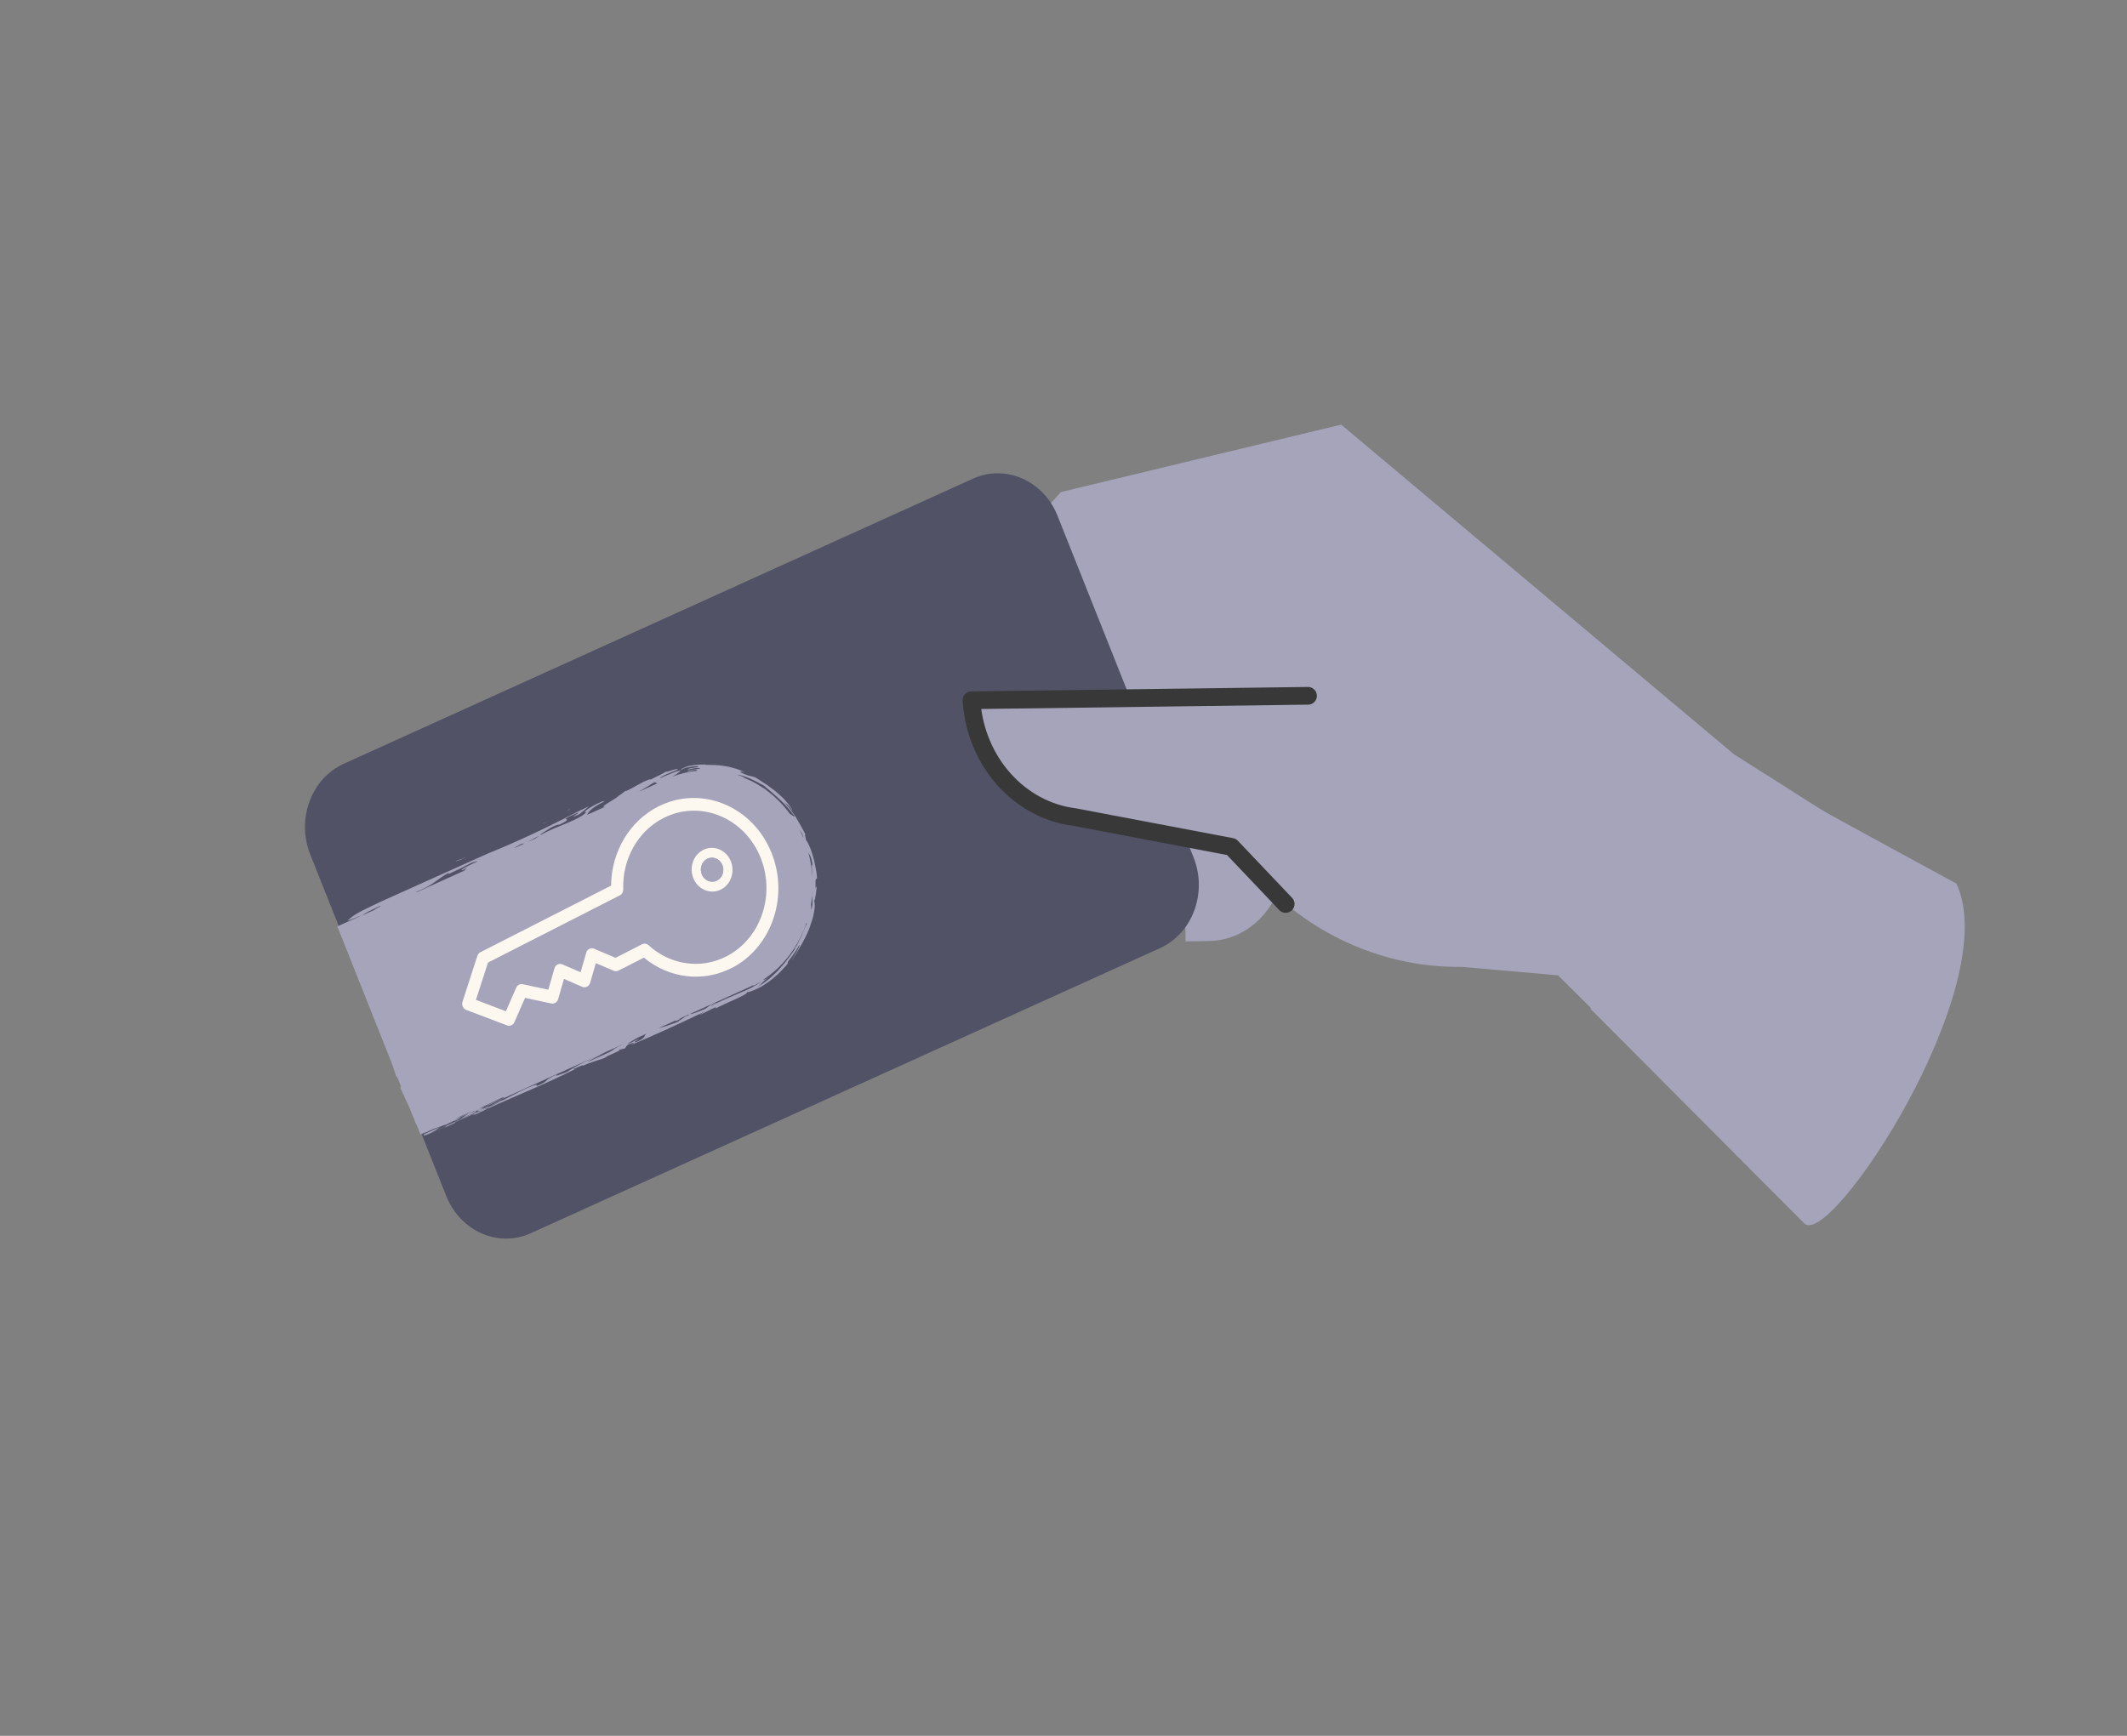 <?xml version="1.0" encoding="UTF-8"?>
<svg xmlns="http://www.w3.org/2000/svg" width="392" height="320" viewBox="0 0 392 320" fill="none">
  <rect x="0" y="0" width="392" height="320" fill="#808080" stroke="none"/>
  <g clip-path="url(#clip0_1384_3403)">
    <path d="M217.961 126.521L218.497 173.535L222.749 173.478C230.532 173.376 236.764 166.47 236.668 158.057L236.353 130.368L217.961 126.521Z" fill="#A6A4BB"></path>
    <path d="M216.41 132.909L187.309 167.85L190.469 170.927C196.254 176.557 205.165 176.051 210.373 169.798L227.512 149.219L216.41 132.909Z" fill="#A6A4BB"></path>
    <path d="M169.268 150.592L194.595 122.532L232.154 162.151C242.092 172.635 255.476 178.421 269.361 178.238L287.136 179.799L332.795 225.088L359.852 164.59L319.586 139.066L247.174 78.279L195.511 90.716L144.352 147.396L147.653 150.877C153.695 157.251 163.373 157.122 169.268 150.592Z" fill="#A6A4BB"></path>
    <path d="M209.439 129.399L171.548 152.48L173.635 156.485C177.456 163.816 186.051 166.41 192.833 162.279L215.148 148.685L209.439 129.399Z" fill="#A6A4BB"></path>
    <path d="M205.683 154.479L191.416 162.727" stroke="#383838" stroke-width="3.263" stroke-miterlimit="2" stroke-linecap="round" stroke-linejoin="round"></path>
    <path d="M143.962 130.671C149.474 140.021 159.003 143.47 168.573 139.481" stroke="#383838" stroke-width="3.263" stroke-miterlimit="2" stroke-linecap="round" stroke-linejoin="round"></path>
    <path d="M217.055 161.428L211.097 169.197" stroke="#383838" stroke-width="3.263" stroke-miterlimit="2" stroke-linecap="round" stroke-linejoin="round"></path>
    <path d="M360.559 162.888C360.559 162.888 338.923 151.151 323.653 142.695L293.116 185.972L332.504 225.509C337.185 230.518 369.436 181.692 360.559 162.888Z" fill="#A6A4BB"></path>
    <mask id="mask0_1384_3403" style="mask-type:luminance" maskUnits="userSpaceOnUse" x="3" y="15" width="271" height="286">
      <path d="M273.58 212.973L195.435 15.549L3.385 103.116L81.531 300.539L273.58 212.973Z" fill="white"></path>
    </mask>
    <g mask="url(#mask0_1384_3403)">
      <path d="M97.817 227.343C91.815 230.066 84.837 226.984 82.239 220.469L57.182 157.532C54.589 151.01 57.351 143.52 63.353 140.797L179.333 88.235C185.341 85.517 192.313 88.594 194.91 95.109L219.968 158.046C222.56 164.568 219.799 172.058 213.796 174.781L97.817 227.343Z" fill="#515266"></path>
    </g>
    <path d="M76.223 205.952C76.353 206.455 76.551 206.989 76.842 207.509L77.483 209.13L78.629 208.612C78.27 208.821 77.912 209.029 77.59 209.217C78.703 208.636 79.391 208.323 80.05 208.06C80.686 207.799 81.204 207.638 81.683 207.473C82.645 207.138 83.477 206.825 84.878 205.839L84.02 206.171L86.814 204.904C86.491 205.211 85.867 205.627 85.191 206.016L87.307 204.84L88.382 204.74C89.866 203.885 91 203.41 76.92 210.096L92.301 202.891C94.304 202.436 80.177 208.397 82.351 207.604C82.134 207.723 82.308 207.685 81.88 207.929L83.653 207.086L83.767 207.136C83.57 206.955 85.375 206.031 86.105 205.494L115.62 192.136C114.943 192.448 114.181 192.791 113.035 193.452L113.198 193.415C112.218 194.152 109.659 195.107 108.266 195.795C108.779 195.376 110.341 194.658 111.349 194.133C109.711 194.727 105.755 196.662 104.521 197.606C103.594 197.962 101.587 198.711 102.855 197.986C99.613 199.392 101.699 199.066 98.879 200.222L98.888 199.923C95.703 200.941 93.02 202.958 90.009 203.939L89.952 204.326C89.279 204.476 87.977 204.995 87.695 204.988L89.131 204.219C87.795 204.519 87.772 205.125 86.183 205.631C86.228 205.717 87.57 205.356 87.606 205.455C93.706 202.49 99.99 200.156 106.11 197.022C105.861 197.09 105.565 197.18 105.698 197.05C106.408 196.812 107.633 196.169 107.499 196.419L107.288 196.544C108.886 195.738 110.515 195.444 111.485 194.995C112.037 194.501 114.89 193.552 114.02 193.533L115.182 193.271C115.484 192.978 115.239 192.884 115.873 192.522C117.006 192.047 117.083 192.172 116.238 192.659C120.565 190.867 125.616 188.531 129.957 186.433L128.853 187.132C129.943 186.739 132.574 185.102 131.835 185.939C133.905 184.808 137.723 183.416 137.698 182.91C138.092 182.866 138.615 182.698 139.249 182.401C139.564 182.262 139.899 182.097 140.25 181.925C140.588 181.73 140.933 181.487 141.295 181.248C142.032 180.794 142.709 180.153 143.407 179.553C143.752 179.244 144.055 178.884 144.371 178.56C144.686 178.223 144.998 177.905 145.256 177.549C144.932 177.636 145.36 177.063 145.928 176.365C146.449 175.624 147.089 174.729 147.233 174.257C147.779 174.033 145.902 176.923 145.946 177.051C146.9 175.467 148.3 173.369 149.13 171.21C149.517 170.127 149.893 169.098 150.013 168.198C150.087 167.75 150.154 167.35 150.165 167.008C150.159 166.662 150.124 166.378 150.057 166.162C150.143 165.725 150.176 165.723 150.184 165.883C150.303 165.18 150.465 164.241 150.522 163.525C150.41 163.092 150.287 164.638 150.302 162.927C150.269 161.568 150.509 162.337 150.578 161.764C150.54 161.432 150.501 161.089 150.46 160.721C150.392 160.362 150.317 159.986 150.242 159.61C150.162 159.24 150.114 158.855 150.008 158.493C149.901 158.131 149.8 157.775 149.695 157.437C149.59 157.099 149.503 156.777 149.391 156.488C149.269 156.211 149.154 155.951 149.052 155.726C148.845 155.283 148.683 154.992 148.577 154.917C148.396 154.178 148.176 153.384 148.59 154.127C147.678 152.289 147.132 151.491 146.658 150.627C146.381 150.219 146.106 149.823 145.754 149.302C145.434 148.844 144.969 148.362 144.388 147.74C144.708 148.066 144.858 148.15 145.04 148.272C145.241 148.435 145.548 148.608 146.086 149.508C146.008 149.305 145.895 149.069 145.742 148.819C145.573 148.576 145.37 148.323 145.137 148.043C144.904 147.764 144.658 147.461 144.37 147.174C144.071 146.899 143.754 146.608 143.425 146.306C143.264 146.158 143.097 146.004 142.924 145.857C142.742 145.723 142.56 145.588 142.377 145.453C142.013 145.184 141.642 144.91 141.277 144.641C140.505 144.184 139.791 143.638 139.091 143.259L137.844 142.948C136.062 142.31 136.02 142.009 137.317 142.387C136.939 142.227 136.583 142.065 136.245 141.919C135.902 141.78 135.57 141.705 135.247 141.606C134.925 141.519 134.619 141.436 134.325 141.352C134.027 141.287 133.731 141.257 133.451 141.208C132.312 141.008 131.256 141.005 130.022 140.992C129.921 140.976 129.956 140.931 130.104 140.913C129.607 140.93 129.106 140.953 128.605 140.976C128.011 141.012 127.418 141.138 126.828 141.222C126.47 141.311 125.269 141.833 125.57 141.934C125.758 141.799 126.033 141.645 126.492 141.506C126.959 141.408 127.623 141.271 128.592 141.228C129.186 141.52 126.577 141.529 126.782 141.883C127.796 141.639 128.577 141.444 129.069 141.655C128.865 141.719 128.624 141.751 128.378 141.789C128.138 141.832 127.888 141.877 127.648 141.92C127.173 142 126.755 142.088 126.588 142.275L128.095 141.913C128.528 141.926 128.518 142.016 128.447 142.094C126.906 142.249 125.366 142.614 123.848 143.198C124.994 142.602 125.078 142.338 125.486 141.988L124.481 142.274L123.506 142.664C122.847 142.915 122.223 143.198 121.611 143.493C121.591 143.375 122.134 143.05 122.821 142.737C123.522 142.447 124.306 142.091 124.677 141.971C125.256 141.679 124.674 141.726 124.028 141.934C123.386 142.136 122.644 142.387 122.816 142.194C122.279 142.59 120.842 143.215 119.92 143.709L119.707 143.666C117.925 144.325 117.073 145.07 115.505 145.771C115.347 145.802 115.318 145.787 115.337 145.749C114.843 146.13 114.347 146.553 113.413 147.035L114.136 146.69C113.004 147.517 110.147 149.022 111.574 148.697L109.249 149.747L108.17 150.205C108.465 149.697 109.029 148.874 111.19 147.85L111.385 147.601C109.69 148.163 106.881 149.934 108.058 149.718C106.721 151.226 102.296 152.357 99.649 153.935C99.374 153.814 100.875 153.04 101.486 152.59C102.304 152.189 102.901 151.913 103.046 152.057C106.571 150.33 102.057 151.731 106.084 149.993C108.088 149.208 103.811 151.409 106.726 150.132L108.571 148.619C106.776 149.452 105.19 150.281 103.767 151.006C95.873 155.025 90.068 157.273 90.068 157.273L70.297 166.168C66.625 167.925 65.278 168.501 64.036 169.744C64.684 169.559 66.219 168.849 66.489 168.833L62.729 170.531C62.692 170.486 62.669 170.476 62.692 170.552L62.169 170.786L68.641 187.046C68.678 187.168 68.721 187.284 68.764 187.412L68.782 187.428L69.288 188.684C69.298 188.737 69.314 188.796 69.337 188.871C69.328 188.83 69.332 188.812 69.33 188.788L72.562 196.909C72.488 196.742 72.39 196.487 72.291 196.232L73.016 198.414C73.078 198.427 73.164 198.528 73.257 198.658L73.945 200.376C73.805 200.215 73.743 200.279 73.823 200.649L75.438 204.187C75.216 203.631 74.967 203.018 74.835 202.623L76.162 205.951L76.223 205.952ZM89.59 203.883C88.744 204.227 88.028 204.459 87.562 204.58L77.596 209.366C77.447 209.438 92.864 202.2 92.63 202.315C93.875 202.184 90.364 203.276 89.596 203.889L89.59 203.883ZM78.113 209.127L81.019 207.808C80.441 208.244 80.098 208.588 78.589 209.201C77.681 209.455 78.238 209.098 78.107 209.121L78.113 209.127ZM81.905 207.413L82.971 206.932C82.914 206.979 82.857 207.025 82.8 207.072C82.209 207.353 81.988 207.424 81.905 207.413ZM83.607 206.659C83.607 206.659 83.632 206.627 83.653 206.614L84.832 206.081C84.63 206.259 84.532 206.411 83.602 206.666L83.607 206.659ZM117.501 192.007C116.074 192.476 117.678 191.676 117.763 191.501L115.617 192.507C116.051 192.059 117.005 191.629 117.503 191.295L119.162 190.545C118.47 191.085 119.242 191.124 117.506 192L117.501 192.007ZM126.777 187.235L126.44 187.311L124.822 188.417C123.647 188.865 122.271 189.347 121.38 189.539L124.521 188.118C124.503 188.168 124.491 188.222 124.462 188.273C125.509 187.829 125.386 187.815 125.273 187.776L126.952 187.012C127.036 187.023 127.04 187.071 126.782 187.229L126.777 187.235ZM138.519 182.06C137.814 182.434 137.01 182.751 136.172 183.112C134.499 183.816 132.669 184.562 131.109 185.436C130.82 185.424 131.748 185.068 132.165 184.825C130.618 185.249 130.772 185.512 129.932 185.992C128.714 186.51 127.283 187.075 127.187 186.909L138.161 181.94C138.417 181.823 138.667 181.701 138.922 181.573C138.905 181.646 138.861 181.715 138.726 181.822C139.242 181.505 139.786 181.258 140.276 180.895C139.859 181.335 139.222 181.662 138.525 182.066L138.519 182.06ZM147.617 172.72C147.361 173.254 147.101 173.796 146.862 174.245C146.592 174.668 146.342 174.999 146.16 175.139L146.663 174.722C146.4 175.096 146.148 175.457 145.912 175.823C145.664 176.177 145.381 176.499 145.132 176.842C144.642 177.546 144.065 178.124 143.52 178.766C143.259 179.098 142.931 179.346 142.635 179.645C142.326 179.921 142.036 180.238 141.698 180.498C141.014 180.99 140.337 181.577 139.53 181.978C139.798 181.807 139.979 181.654 140.155 181.509C140.307 181.341 140.46 181.185 140.617 181.011C140.781 180.842 140.976 180.659 141.247 180.457C141.382 180.351 141.534 180.249 141.718 180.132C141.733 180.113 141.765 180.099 141.791 180.079C141.419 180.33 141.142 180.46 140.972 180.546C140.769 180.634 140.697 180.634 140.661 180.601C144.468 178.121 147.224 174.347 148.658 170.029C148.636 170.228 148.639 170.342 148.7 170.277C148.436 170.693 148.049 171.71 147.629 172.743L147.617 172.72ZM149.724 166.076C149.742 166.499 149.743 166.995 149.532 167.723C149.497 167.636 149.5 167.134 149.478 166.861C149.47 166.832 149.467 166.796 149.454 166.773C149.553 166.215 149.623 165.654 149.676 165.076C149.683 165.434 149.702 165.737 149.724 166.076ZM149.698 164.811C149.708 164.655 149.717 164.499 149.726 164.343C149.724 164.516 149.717 164.696 149.717 164.84L149.687 164.812L149.698 164.811ZM149.372 157.888C149.516 158.229 149.689 158.728 149.757 159.691C149.382 158.622 149.794 160.889 149.722 161.57C149.625 160.108 149.384 158.646 148.996 157.201C149.13 157.423 149.249 157.599 149.378 157.893L149.372 157.888ZM147.823 153.663C148.005 154.138 148.07 154.384 148.082 154.539C147.861 153.995 147.619 153.465 147.362 152.954C147.499 153.146 147.649 153.361 147.817 153.658L147.823 153.663ZM138.055 143.439C138.533 143.669 139.039 143.903 139.516 144.133C139.975 144.4 140.404 144.64 140.76 144.802C141.652 145.578 142.699 146.419 143.711 147.371C144.723 148.322 145.69 149.397 146.464 150.493C146.361 150.651 145.799 150.135 145.557 150.011C145.134 149.436 144.686 148.881 144.218 148.363C144.206 148.352 144.194 148.341 144.182 148.33C143.598 147.685 142.986 147.089 142.338 146.538C142.321 146.522 142.309 146.511 142.291 146.494C142.237 146.445 142.178 146.402 142.119 146.359C141.876 146.158 141.634 145.968 141.381 145.78C141.228 145.661 141.073 145.53 140.926 145.416C140.827 145.359 140.728 145.301 140.63 145.243C139.916 144.763 139.172 144.322 138.412 143.942C138.446 143.951 138.468 143.961 138.497 143.977C138.468 143.961 138.435 143.952 138.407 143.948C138.021 143.758 137.631 143.587 137.236 143.422C137.206 143.395 137.166 143.38 137.131 143.359C136.88 143.194 136.658 143.045 135.914 142.878C136.201 142.801 137.094 143.039 138.062 143.456L138.055 143.439ZM120.607 144.197C120.891 144.293 121.06 144.327 121.102 144.431L117.705 145.969C118.744 145.352 119.745 144.745 120.602 144.203L120.607 144.197ZM98.721 154.554L97.227 155.226C97.858 154.894 98.655 154.363 99.499 154.061C99.069 154.281 98.838 154.431 98.726 154.548L98.721 154.554ZM96.722 155.464L94.711 156.375C94.971 156.175 95.424 155.899 96.216 155.505C96.348 155.56 96.523 155.534 96.722 155.464ZM82.732 160.882L82.633 161.153C84.656 160.2 85.258 159.918 86.981 159.018C90.39 157.898 84.139 160.373 85.216 160.429L86.121 159.931C85.931 160.108 85.727 160.316 85.491 160.538L76.943 164.408C76.858 164.385 76.667 164.418 76.243 164.578C79.949 163.236 80.32 162.16 82.732 160.882ZM70.093 166.991C70.373 167.106 68.358 167.892 68.88 167.712L69.254 167.562C69.23 167.593 69.189 167.633 69.152 167.666L66.721 168.772C67.257 168.352 68.47 167.709 70.093 166.991Z" fill="#A6A4BB"></path>
    <path d="M138.901 170.308C138.899 170.075 138.919 169.709 138.905 169.543C138.865 169.857 138.858 170.114 138.901 170.308Z" fill="#A6A4BB"></path>
    <path d="M94.951 200.866L94.696 200.995C94.75 200.978 94.794 200.975 94.837 200.959L94.946 200.873L94.951 200.866Z" fill="#A6A4BB"></path>
    <path d="M94.84 200.953L94.44 201.279C95.098 200.926 95.052 200.905 94.84 200.953Z" fill="#A6A4BB"></path>
    <path d="M104.255 149.679C104.312 149.633 104.375 149.592 104.433 149.545C104.337 149.601 104.28 149.647 104.255 149.679Z" fill="#A6A4BB"></path>
    <path d="M100.891 151.456C100.602 151.575 100.346 151.692 100.101 151.807L100.065 151.852C100.213 151.822 100.663 151.576 100.896 151.449L100.891 151.456Z" fill="#A6A4BB"></path>
    <path d="M104.958 149.175C104.763 149.293 104.595 149.414 104.423 149.542C104.724 149.368 105.22 149.13 104.958 149.175Z" fill="#A6A4BB"></path>
    <path d="M138.939 170.455C138.919 170.415 138.914 170.355 138.899 170.308C138.901 170.465 138.908 170.548 138.939 170.455Z" fill="#A6A4BB"></path>
    <path d="M130.384 183.791C130.541 183.682 130.709 183.561 130.9 183.396C130.707 183.537 130.534 183.665 130.384 183.791Z" fill="#A6A4BB"></path>
    <path d="M119.012 144.741C119.111 144.733 119.205 144.731 119.31 144.729C119.177 144.727 119.083 144.729 119.012 144.741Z" fill="#A6A4BB"></path>
    <path d="M114.471 145.789L114.392 145.85L114.528 145.809C114.528 145.809 114.488 145.794 114.476 145.783L114.471 145.789Z" fill="#A6A4BB"></path>
    <path d="M58.12 217.562L57.532 217.891C57.728 217.785 57.925 217.679 58.12 217.562Z" fill="#A6A4BB"></path>
    <path d="M85.941 157.953C85.486 158.206 84.6 158.535 83.93 158.733C84.21 158.848 85.633 158.176 85.941 157.953Z" fill="#A6A4BB"></path>
    <path d="M134.811 178.461C129.541 181.147 123.292 180.374 118.671 176.534L113.997 178.922C113.719 179.06 113.406 179.078 113.112 178.956L109.808 177.553L108.764 181.175C108.676 181.488 108.457 181.746 108.186 181.892C107.908 182.029 107.587 182.039 107.302 181.917L103.936 180.461L102.866 184.182C102.699 184.76 102.157 185.102 101.605 184.984L96.764 183.952L94.81 188.425C94.574 188.974 93.979 189.231 93.445 189.03L85.931 186.174C85.351 185.954 85.044 185.279 85.243 184.661L87.978 176.21C88.074 175.914 88.277 175.673 88.539 175.543L112.624 163.261C112.677 157.033 116.014 151.379 121.284 148.694C128.922 144.799 138.168 148.314 141.894 156.527C145.619 164.739 142.434 174.59 134.795 178.485L134.811 178.461ZM113.461 176.564L118.333 174.076C118.731 173.878 119.19 173.941 119.532 174.25C123.525 177.91 129.148 178.719 133.845 176.324C140.387 172.988 143.114 164.546 139.923 157.512C136.732 150.479 128.808 147.469 122.266 150.806C117.568 153.201 114.662 158.357 114.863 163.952C114.879 164.422 114.639 164.853 114.242 165.052L89.934 177.449L87.71 184.326L93.237 186.427L95.133 182.085C95.344 181.593 95.844 181.333 96.342 181.44L101.051 182.449L102.182 178.513C102.278 178.2 102.482 177.942 102.752 177.804C103.03 177.667 103.351 177.657 103.637 177.779L107.002 179.235L108.045 175.63C108.133 175.325 108.337 175.058 108.615 174.921C108.893 174.784 109.206 174.765 109.492 174.896L113.452 176.58L113.453 176.563L113.461 176.564Z" fill="#FDF8EF"></path>
    <path d="M132.884 163.969C131.021 164.92 128.76 164.067 127.851 162.055C126.942 160.051 127.714 157.641 129.585 156.691C131.448 155.74 133.709 156.593 134.618 158.605C135.527 160.609 134.755 163.019 132.884 163.969ZM130.325 158.326C129.299 158.847 128.873 160.176 129.372 161.281C129.87 162.385 131.117 162.855 132.144 162.334C133.17 161.813 133.596 160.484 133.097 159.379C132.599 158.275 131.352 157.805 130.325 158.326Z" fill="#FDF8EF"></path>
    <path d="M130.329 158.322C129.302 158.843 128.877 160.172 129.375 161.277C129.873 162.381 131.12 162.851 132.147 162.33C133.174 161.809 133.599 160.48 133.101 159.375C132.602 158.271 131.356 157.801 130.329 158.322Z" fill="#A6A4BB"></path>
    <path d="M240.707 128.163L178.679 128.983L178.706 129.329C179.563 140.377 187.504 149.242 197.692 150.521L226.592 156.007L236.59 166.538" fill="#A6A4BB"></path>
    <path d="M241.067 128.27L179.038 129.091L179.065 129.436C179.922 140.484 187.864 149.35 198.052 150.629L226.952 156.115L236.949 166.645" stroke="#383838" stroke-width="3.263" stroke-miterlimit="2" stroke-linecap="round" stroke-linejoin="round"></path>
  </g>
  <defs>
    <clipPath id="clip0_1384_3403">
      <rect width="392" height="320" fill="white"></rect>
    </clipPath>
  </defs>
</svg>
